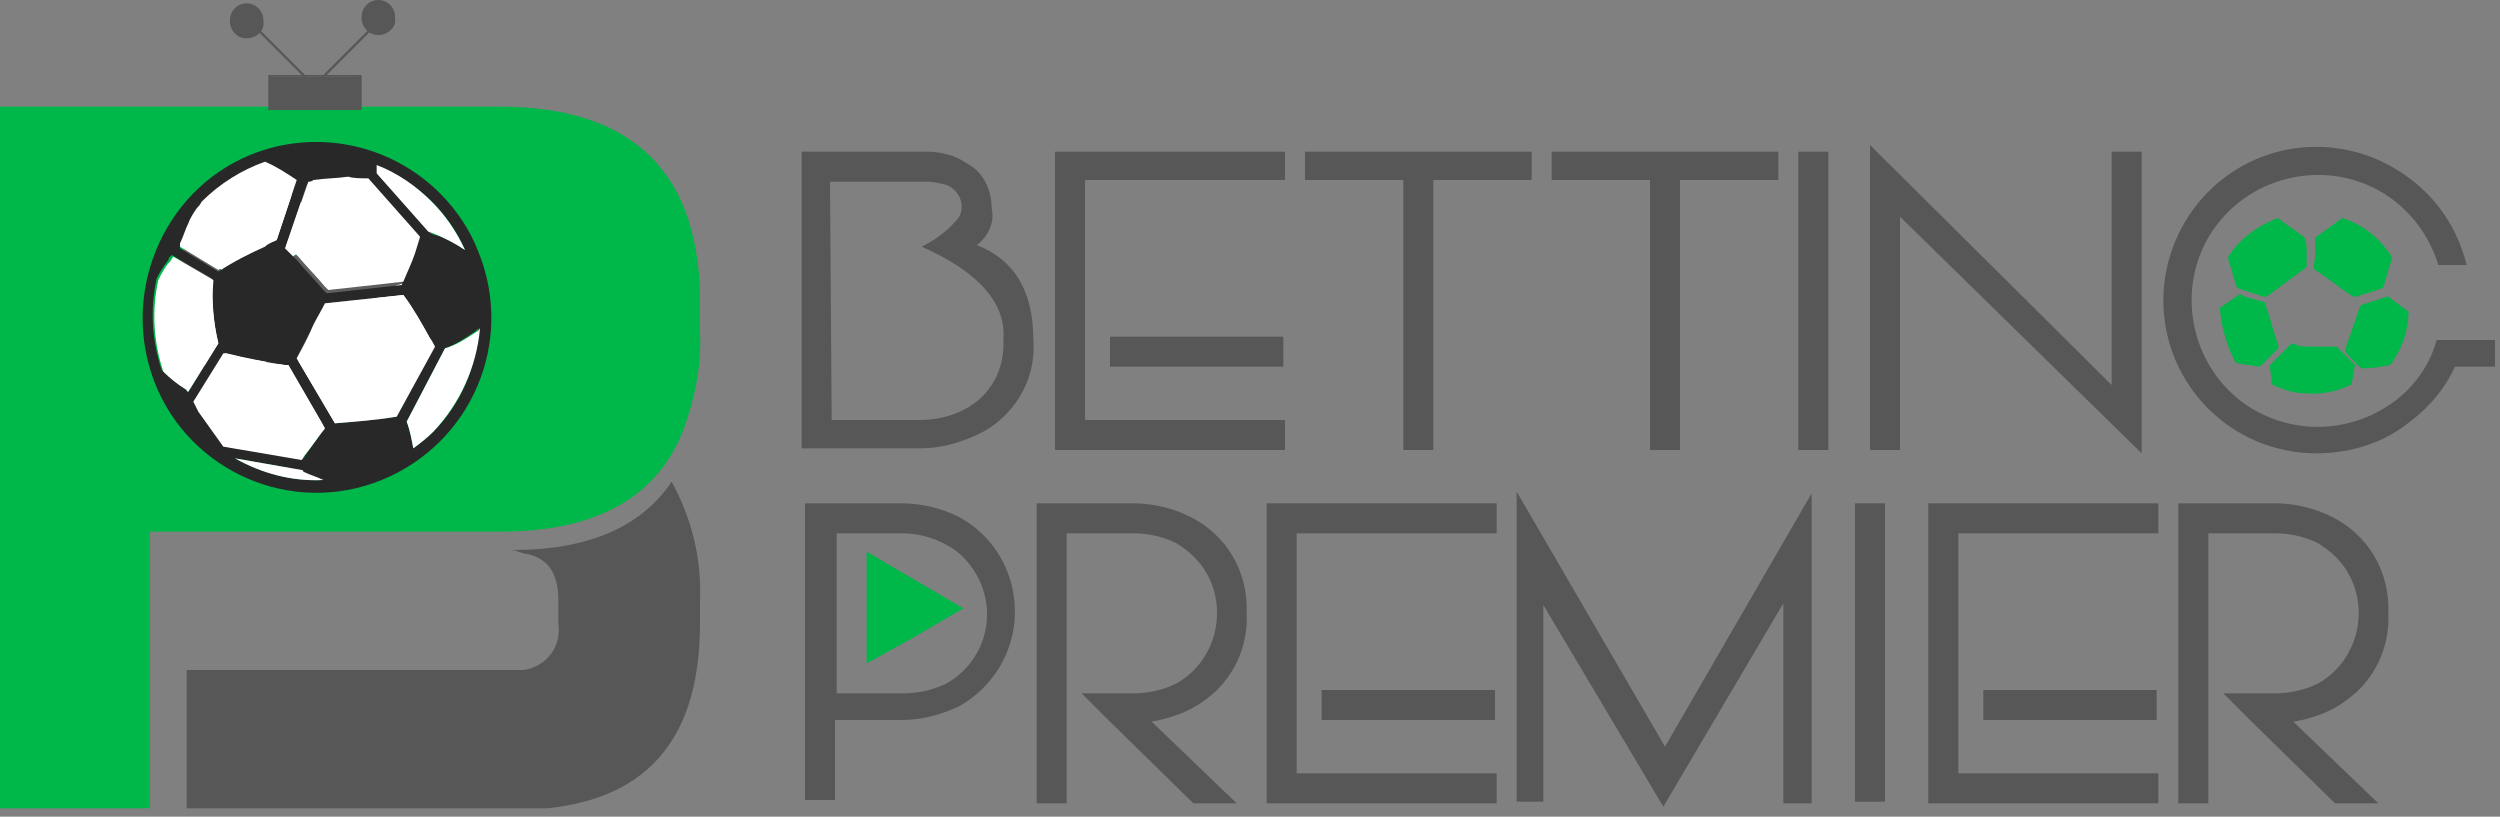 <svg width="150" height="49" viewBox="0 0 150 49" fill="none" xmlns="http://www.w3.org/2000/svg">
<rect x="0" y="0" width="150" height="49" fill="#808080" stroke="none"/>
<g clip-path="url(#clip0_178_184)">
<path d="M40.3 28.9C38.5 31.6 35.3 33 30.8 33H30.6C30.9 33 31.1 33.1 31.4 33.2C32.8 33.4 33.5 34.3 33.5 36V37.4C33.7 38.8 32.8 40 31.4 40.2C31.2 40.2 30.9 40.2 30.7 40.2H11.2V48.5V48.6H30.8C38.3 48.6 42 44.9 42 37.4V36C42.1 33.5 41.5 31.1 40.3 28.9Z" fill="#575757"/>
<path d="M30 6.4H0V48.5H9V31.9H30C35.7 31.9 39.4 29.9 41 25.8C41.7 23.9 42.1 21.9 42 19.9V18.4C42.1 10.4 38 6.4 30 6.4Z" fill="#00B74A"/>
<path d="M19 5.1L18.9 5L22.6 1.3L22.7 1.4L19 5.1Z" fill="#575757"/>
<path d="M18.6 5L14.9 1.3L15 1.2L18.7 4.9L18.6 5Z" fill="#575757"/>
<path d="M14.8 2.2C15.352 2.2 15.8 1.752 15.8 1.2C15.8 0.648 15.352 0.2 14.8 0.2C14.248 0.2 13.8 0.648 13.8 1.2C13.8 1.752 14.248 2.2 14.8 2.2Z" fill="#575757"/>
<path d="M14.8 2.3C14.2 2.3 13.8 1.8 13.8 1.3C13.8 0.8 14.3 0.3 14.8 0.3C15.4 0.3 15.8 0.8 15.8 1.3C15.9 1.8 15.4 2.3 14.8 2.3ZM14.8 0.3C14.3 0.3 13.9 0.7 13.9 1.2C13.9 1.7 14.3 2.1 14.8 2.1C15.3 2.1 15.7 1.7 15.7 1.2C15.7 0.7 15.3 0.3 14.8 0.3Z" fill="#575757"/>
<path d="M22.7 2C23.252 2 23.7 1.552 23.7 1C23.7 0.448 23.252 0 22.7 0C22.148 0 21.7 0.448 21.7 1C21.7 1.552 22.148 2 22.7 2Z" fill="#575757"/>
<path d="M22.7 2.1C22.1 2.1 21.7 1.6 21.7 1.1C21.7 0.5 22.2 0.1 22.7 0.1C23.2 0.1 23.7 0.6 23.7 1.1C23.8 1.6 23.3 2.1 22.7 2.1ZM22.7 0.1C22.2 0.1 21.8 0.5 21.8 1C21.8 1.5 22.2 1.9 22.7 1.9C23.2 1.9 23.6 1.5 23.6 1C23.7 0.5 23.2 0.1 22.7 0.1Z" fill="#575757"/>
<path d="M21.6 4.6H16.2V6.6H21.6V4.6Z" fill="#575757"/>
<path d="M21.7 6.6H16.1V4.5H21.7V6.6ZM16.2 6.5H21.5V4.6H16.2V6.5Z" fill="#575757"/>
<path d="M18.3 9.9H19.3H19.6C24.1 10.3 27.4 14.4 26.9 18.8C26.8 19.5 26.7 20.2 26.4 20.8C25.6 23.1 23.8 25 21.5 25.7C17.2 27.2 12.5 24.9 11 20.6C10.9 20.2 10.7 19.7 10.7 19.3C10.6 19 10.6 18.7 10.6 18.4V17.4C10.6 17.3 10.6 17.3 10.6 17.2C10.6 16.9 10.7 16.6 10.7 16.3C11.3 13 14 10.4 17.3 9.8C17.7 10 18 9.9 18.3 9.9ZM18.5 13.6C18.5 13.3 18.5 12.9 18.5 12.6C18.5 12.5 18.5 12.5 18.4 12.4C17.8 11.9 17.1 11.5 16.5 11C16.4 11 16.4 11 16.3 11C14.8 11.5 13.5 12.5 12.6 13.9C12.6 14 12.5 14.1 12.6 14.1C12.8 14.8 13 15.5 13.2 16.1C13.2 16.2 13.3 16.2 13.4 16.3C14 16.5 14.7 16.7 15.3 16.9C15.4 16.9 15.4 16.9 15.5 16.9C16.5 16.2 17.5 15.5 18.4 14.8C18.5 14.8 18.5 14.7 18.5 14.6C18.5 14.2 18.5 13.9 18.5 13.6ZM19.2 13.6C19.2 13.9 19.2 14.3 19.2 14.6C19.2 14.7 19.2 14.8 19.3 14.8C20.3 15.5 21.2 16.2 22.2 16.9C22.3 16.9 22.3 16.9 22.4 16.9C23 16.7 23.7 16.5 24.3 16.3C24.4 16.3 24.4 16.2 24.5 16.1C24.7 15.4 24.9 14.7 25.1 14.1C25.1 14 25.1 13.9 25.1 13.9C24.2 12.6 22.9 11.5 21.4 11C21.3 11 21.3 11 21.2 11C20.6 11.5 19.9 11.9 19.3 12.4C19.2 12.4 19.2 12.5 19.2 12.6C19.2 12.9 19.2 13.2 19.2 13.6ZM18.9 21.7C18.3 21.7 17.7 21.7 17 21.7C16.9 21.7 16.8 21.7 16.8 21.8C16.3 22.3 15.8 22.8 15.3 23.3C15.2 23.4 15.2 23.4 15.2 23.5C15.3 23.9 15.3 24.3 15.4 24.7C15.4 24.8 15.5 24.9 15.6 24.9C16.4 25.3 17.3 25.5 18.2 25.6C19.5 25.7 20.8 25.5 21.9 24.9C22 24.9 22 24.8 22 24.8C22.1 24.3 22.2 23.8 22.2 23.3C22.2 23.2 22.2 23.2 22.1 23.1C21.7 22.7 21.3 22.3 20.9 21.9C20.8 21.8 20.8 21.8 20.7 21.8C20.2 21.7 19.6 21.7 18.9 21.7ZM11.3 18.3C11.4 19.8 11.8 21.2 12.7 22.4C12.8 22.5 12.9 22.6 13 22.6C13.6 22.7 14.1 22.8 14.7 22.9C14.8 22.9 14.9 22.9 14.9 22.8C15.4 22.3 15.8 21.9 16.3 21.4C16.4 21.3 16.4 21.3 16.4 21.2C16 20 15.6 18.9 15.3 17.7C15.3 17.6 15.2 17.6 15.1 17.5C14.5 17.3 13.9 17.1 13.2 16.9C13.1 16.9 13 16.9 13 16.9C12.5 17.2 12 17.6 11.6 17.9C11.4 18.1 11.3 18.2 11.3 18.3ZM26.3 18.4C26.3 18.3 26.3 18.2 26.2 18.1C25.7 17.7 25.2 17.4 24.7 17C24.6 17 24.6 17 24.5 17C23.9 17.2 23.2 17.4 22.6 17.6C22.5 17.6 22.5 17.7 22.5 17.7C22.1 18.8 21.8 19.9 21.4 21.1C21.4 21.2 21.4 21.2 21.4 21.3C21.8 21.7 22.3 22.2 22.7 22.6C22.7 22.6 22.8 22.7 22.9 22.7C23.6 22.6 24.2 22.5 24.9 22.4C25 22.4 25 22.4 25.1 22.3C25.9 21 26.3 19.7 26.3 18.4Z" fill="#5E5F5F"/>
<path d="M18.5 13.6C18.5 13.9 18.5 14.3 18.5 14.6C18.5 14.7 18.5 14.7 18.4 14.8C17.4 15.5 16.4 16.2 15.5 16.9C15.4 16.9 15.4 16.9 15.3 16.9C14.7 16.7 14 16.5 13.4 16.3C13.3 16.3 13.3 16.2 13.2 16.1C13 15.4 12.8 14.7 12.6 14.1C12.6 14 12.6 13.9 12.6 13.9C13.5 12.6 14.8 11.5 16.3 11C16.4 11 16.4 11 16.5 11C17.1 11.5 17.8 11.9 18.4 12.4C18.5 12.4 18.5 12.5 18.5 12.6C18.5 12.9 18.5 13.2 18.5 13.6Z" fill="white"/>
<path d="M19.2 13.6C19.2 13.3 19.2 12.9 19.2 12.6C19.2 12.5 19.2 12.5 19.3 12.4C19.9 11.9 20.6 11.5 21.2 11C21.3 11 21.3 11 21.4 11C22.9 11.5 24.2 12.5 25.1 13.9C25.1 14 25.2 14 25.1 14.1C24.9 14.8 24.7 15.5 24.5 16.1C24.5 16.2 24.4 16.2 24.3 16.3C23.7 16.5 23 16.7 22.4 16.9C22.3 16.9 22.3 16.9 22.2 16.9C21.2 16.2 20.3 15.5 19.3 14.8C19.2 14.7 19.2 14.7 19.2 14.6C19.2 14.2 19.2 13.9 19.2 13.6Z" fill="white"/>
<path d="M18.9 21.7C19.5 21.7 20.1 21.7 20.8 21.7C20.9 21.7 21 21.7 21 21.8C21.4 22.2 21.8 22.6 22.2 23C22.3 23.1 22.3 23.1 22.3 23.2C22.2 23.7 22.1 24.2 22.1 24.7C22.1 24.8 22 24.8 22 24.8C20.8 25.3 19.6 25.6 18.3 25.5C17.4 25.4 16.5 25.2 15.7 24.8C15.6 24.8 15.5 24.7 15.5 24.6C15.4 24.2 15.4 23.8 15.3 23.4C15.3 23.3 15.3 23.2 15.4 23.2C15.9 22.7 16.4 22.2 16.9 21.7C17 21.6 17 21.6 17.1 21.6C17.7 21.7 18.3 21.7 18.9 21.7Z" fill="white"/>
<path d="M11.3 18.3C11.3 18.2 11.3 18.1 11.5 18C12 17.7 12.5 17.3 12.9 17C13 16.9 13.1 16.9 13.1 17C13.7 17.2 14.3 17.4 15 17.6C15.1 17.6 15.1 17.7 15.2 17.8C15.6 19 15.9 20.1 16.3 21.3C16.3 21.4 16.3 21.5 16.2 21.5C15.7 21.9 15.3 22.4 14.8 22.9C14.7 23 14.7 23 14.6 23C14 22.9 13.5 22.8 12.9 22.7C12.8 22.7 12.7 22.6 12.6 22.5C11.8 21.2 11.4 19.8 11.3 18.3Z" fill="white"/>
<path d="M26.3 18.4C26.2 19.8 25.8 21.1 25.1 22.2C25.1 22.3 25 22.3 24.9 22.3C24.2 22.4 23.6 22.5 22.9 22.6C22.8 22.6 22.8 22.6 22.7 22.5C22.3 22.1 21.8 21.6 21.4 21.2C21.4 21.2 21.3 21.1 21.4 21C21.8 19.9 22.1 18.8 22.5 17.6C22.5 17.5 22.6 17.5 22.6 17.5C23.2 17.3 23.9 17.1 24.5 16.9C24.6 16.9 24.6 16.9 24.7 16.9C25.2 17.3 25.7 17.6 26.2 18C26.4 18.1 26.3 18.3 26.3 18.4Z" fill="white"/>
<path d="M58.6 14.7C60.9 15.6 62 17.5 62 20.4C62.2 22.8 60.8 25.1 58.6 26.1C57.5 26.6 56.4 26.9 55.2 26.9H48.1V9.1H55.6C56.4 9.1 57.3 9.3 58 9.8C59 10.3 59.5 11.4 59.5 12.5C59.7 13.3 59.3 14.2 58.6 14.7ZM49.9 25.2H55.2C56.1 25.2 57 25 57.8 24.6C59.4 23.8 60.3 22.2 60.2 20.4C60.4 18.2 58.7 16.3 55.3 14.8C56.1 14.4 56.8 13.9 57.4 13.2C57.6 13 57.7 12.7 57.7 12.4C57.7 11.8 57.3 11.3 56.8 11.1C56.4 11 56 10.9 55.6 10.9H49.8L49.9 25.2Z" fill="#575757"/>
<path d="M77.1 10.8H65.1V25.2H77.1V27H63.3V9.1H77.1V10.8ZM77.1 22H66.6V20.2H77V22H77.1Z" fill="#575757"/>
<path d="M91.9 10.8H86V27H84.2V10.8H78.3V9.1H91.9V10.8Z" fill="#575757"/>
<path d="M106.7 10.8H100.8V27H99V10.8H93.1V9.1H106.7V10.8Z" fill="#575757"/>
<path d="M109.7 27H107.9V9.1H109.7V27Z" fill="#575757"/>
<path d="M128.5 9.1V27.2L114 13V27H112.2V8.7L126.7 23.1V9.1H128.5Z" fill="#575757"/>
<path d="M147.3 22C146.7 23.3 145.8 24.4 144.6 25.3C143 26.6 141 27.2 139 27.2C133.9 27.2 129.8 23.1 129.8 18C129.8 15.6 130.8 13.2 132.5 11.5C135.8 8.2 141 7.9 144.7 10.8C146.4 12.1 147.5 13.9 148 15.9H146.3C145.8 14.3 144.9 13 143.6 12C140.3 9.5 135.5 10.2 133 13.5C130.5 16.8 131.2 21.6 134.5 24.1C137.2 26.1 140.8 26.1 143.5 24.2C144.8 23.3 145.8 21.9 146.2 20.4H149.7V22H147.3Z" fill="#575757"/>
<path d="M54.1 30.2C55.3 30.2 56.5 30.5 57.5 31C60.7 32.7 61.8 36.7 60.1 39.8C59.5 40.9 58.6 41.8 57.5 42.4C56.4 42.9 55.3 43.2 54.1 43.2H50.1V48H48.3V30.2H54.1ZM50.2 32V41.6H54.2C55.1 41.6 56 41.4 56.8 41C59.1 39.7 59.9 36.8 58.6 34.5C58.2 33.8 57.6 33.1 56.8 32.7C55.9 32.2 55 32 54.1 32H50.2Z" fill="#575757"/>
<path d="M74.8 36.8C74.9 38.8 74 40.8 72.3 42C71.4 42.7 70.2 43.1 69.1 43.3L74.2 48.2H71.6L66.6 43.3L64.9 41.6H68C68.9 41.6 69.8 41.4 70.6 41C72.9 39.7 73.7 36.7 72.4 34.4C72 33.7 71.4 33.1 70.6 32.6C69.8 32.2 68.9 32 68 32H64V48.2H62.2V30.2H68C69.2 30.2 70.4 30.5 71.4 31C73.6 32.1 74.9 34.3 74.8 36.8Z" fill="#575757"/>
<path d="M89.8 32H77.8V46.4H89.8V48.2H76V30.2H89.8V32ZM89.7 43.2H79.3V41.4H89.7V43.2Z" fill="#575757"/>
<path d="M108.7 29.6V48.2H107V36.2L99.8 48.4L92.6 36.3V48.1H91V29.5L99.9 44.8L108.7 29.6Z" fill="#575757"/>
<path d="M113.1 48.1H111.3V30.2H113.1V48.1Z" fill="#575757"/>
<path d="M129.5 32H117.5V46.4H129.5V48.2H115.7V30.2H129.5V32ZM129.4 43.2H119V41.4H129.4V43.2Z" fill="#575757"/>
<path d="M143.3 36.8C143.4 38.8 142.5 40.8 140.8 42C139.9 42.7 138.8 43.1 137.6 43.3L142.7 48.2H140.1L135.1 43.3L133.4 41.6H136.5C137.4 41.6 138.3 41.4 139.1 41C141.4 39.7 142.2 36.7 140.9 34.4C140.5 33.7 139.9 33.1 139.1 32.6C138.3 32.2 137.4 32 136.5 32H132.5V48.2H130.7V30.2H136.5C137.7 30.2 138.9 30.5 139.9 31C142.1 32.1 143.4 34.3 143.3 36.8Z" fill="#575757"/>
<path d="M138.4 15.1C138.4 15.4 138.4 15.6 138.4 15.9C138.4 16 138.4 16 138.3 16.1C137.5 16.7 136.8 17.2 136 17.8C136 17.8 135.9 17.8 135.8 17.8C135.3 17.6 134.8 17.5 134.3 17.3C134.2 17.3 134.2 17.2 134.2 17.2C134 16.7 133.9 16.1 133.7 15.6C133.7 15.5 133.7 15.5 133.7 15.4C134.4 14.3 135.4 13.6 136.6 13.1H136.7C137.2 13.5 137.7 13.8 138.2 14.2L138.3 14.3C138.4 14.6 138.4 14.8 138.4 15.1Z" fill="#00B74A"/>
<path d="M138.9 15.1C138.9 14.8 138.9 14.6 138.9 14.3C138.9 14.2 138.9 14.2 139 14.2C139.5 13.8 140 13.5 140.5 13.1H140.6C141.8 13.5 142.8 14.3 143.5 15.4C143.5 15.5 143.5 15.5 143.5 15.6C143.3 16.1 143.2 16.7 143 17.2C143 17.3 142.9 17.3 142.9 17.3C142.4 17.5 141.9 17.6 141.4 17.8C141.3 17.8 141.3 17.8 141.2 17.8C140.4 17.3 139.7 16.7 138.9 16.2C138.9 16.2 138.8 16.1 138.8 16C138.9 15.6 138.9 15.4 138.9 15.1Z" fill="#00B74A"/>
<path d="M138.8 20.8C139.2 20.8 139.7 20.8 140.1 20.8C140.2 20.8 140.2 20.8 140.3 20.9C140.6 21.2 140.9 21.5 141.2 21.8L141.3 21.9C141.2 22.3 141.2 22.6 141.1 23C141.1 23 141.1 23.1 141 23.1C140.2 23.5 139.2 23.7 138.3 23.6C137.7 23.6 137 23.4 136.4 23.1C136.3 23.1 136.3 23 136.3 22.9C136.3 22.6 136.2 22.3 136.2 22C136.2 21.9 136.2 21.9 136.3 21.8C136.7 21.4 137 21.1 137.4 20.7C137.4 20.7 137.5 20.6 137.6 20.6C137.9 20.8 138.3 20.8 138.8 20.8Z" fill="#00B74A"/>
<path d="M133.2 18.6C133.2 18.5 133.2 18.4 133.3 18.4C133.6 18.2 134 17.9 134.3 17.7C134.3 17.7 134.4 17.6 134.5 17.7C134.9 17.9 135.4 18 135.8 18.1C135.9 18.1 135.9 18.2 135.9 18.2C136.2 19 136.4 19.9 136.7 20.7C136.7 20.8 136.7 20.8 136.7 20.9C136.4 21.2 136 21.6 135.7 21.9C135.7 21.9 135.6 22 135.5 22C135.1 21.9 134.7 21.9 134.3 21.8C134.2 21.8 134.1 21.7 134.1 21.7C133.6 20.7 133.3 19.7 133.2 18.6Z" fill="#00B74A"/>
<path d="M144.5 18.8C144.5 19.9 144.1 20.9 143.5 21.8L143.4 21.9C142.9 22 142.4 22.1 141.8 22.1H141.7C141.3 21.8 141 21.4 140.7 21.1V21C141 20.1 141.3 19.3 141.6 18.4L141.7 18.3C142.2 18.1 142.7 18 143.2 17.8H143.3C143.7 18.1 144.1 18.4 144.5 18.7C144.6 18.7 144.5 18.8 144.5 18.8Z" fill="#00B74A"/>
<path d="M52 36.5V33.1L54.9 34.8L57.8 36.5L54.9 38.2L52 39.8V36.5Z" fill="#00B74A"/>
<path d="M28.7 15.1C30.9 20.5 28.3 26.6 22.9 28.8C17.5 31 11.4 28.3 9.3 23C7.2 17.7 9.7 11.5 15 9.3C18.9 7.7 23.4 8.6 26.4 11.6C27.4 12.6 28.2 13.8 28.7 15.1ZM28.7 19.7C28.6 19.8 28.6 19.8 28.5 19.9C27.9 20.3 27.3 20.7 26.7 20.9L24.4 25.3C24.6 25.8 24.7 26.4 24.8 26.9C25.2 26.6 25.6 26.3 26 25.9C27.6 24.3 28.6 22.1 28.7 19.7ZM27.9 15C26.9 12.7 25 10.9 22.7 10C22.7 10.2 22.7 10.3 22.7 10.5L25.8 14C25.9 14 26 14.1 26.1 14.1C26.7 14.2 27.3 14.6 27.9 15ZM23.8 25L26.1 20.8C26 20.6 25.9 20.5 25.8 20.3C25.3 19.4 24.8 18.5 24.2 17.7L19.5 18.2C19.3 18.6 19 19.1 18.8 19.5C18.5 20.2 18.1 20.8 17.8 21.5L20.1 25.4C21.3 25.3 22.6 25.2 23.8 25ZM25.2 14.3L22.1 10.8C21.7 10.8 21.2 10.8 20.8 10.8C20.1 10.8 19.4 10.9 18.7 11C18.6 11 18.5 11 18.4 11.1L17.1 14.9L17.8 15.6C18.3 16.2 18.9 16.8 19.4 17.4C19.5 17.5 19.5 17.5 19.6 17.6L24.1 17.1C24.3 16.5 24.6 15.9 24.8 15.4C25 14.9 25.1 14.6 25.2 14.3ZM19.5 25.7L17.3 21.9C17.3 21.9 17.2 21.9 17.1 21.9C15.9 21.7 14.8 21.5 13.6 21.2C13.5 21.2 13.5 21.2 13.5 21.2L11.7 24C11.8 24.2 11.9 24.4 12 24.6C12.4 25.3 12.9 26.1 13.5 26.7L18.2 27.5C18.3 27.4 18.3 27.3 18.4 27.2C18.7 26.8 19.1 26.2 19.5 25.7ZM14.1 27.5C15.7 28.4 17.6 28.9 19.4 28.8C19 28.7 18.5 28.5 18.1 28.3C18.1 28.3 18 28.3 18 28.2L14.1 27.5ZM16.6 14.4L17.8 10.8C17.2 10.4 16.5 10 15.9 9.8C14.5 10.3 13.2 11.1 12.1 12.2C12 12.3 11.9 12.4 11.8 12.6C11.6 12.9 11.5 13.2 11.3 13.5C11.1 13.9 11 14.3 10.8 14.7C10.8 14.8 10.8 14.8 10.8 14.9L13.1 16.3C14 15.7 15 15.2 15.9 14.8C16.1 14.6 16.4 14.5 16.6 14.4ZM11.3 23.5L13.1 20.6C12.8 19.4 12.7 18.1 12.7 16.8V16.7L10.3 15.3C10.2 15.4 10.1 15.5 10.1 15.6C9.8 16 9.6 16.3 9.4 16.7C9 18.5 9.1 20.4 9.7 22.2C10.1 22.6 10.6 23 11.1 23.3C11.2 23.4 11.2 23.5 11.3 23.5Z" fill="#282828"/>
<path d="M28.6 19.9C28.7 19.9 28.7 19.8 28.8 19.7C28.6 22 27.6 24.2 26 25.9C25.6 26.3 25.2 26.6 24.8 26.9C24.7 26.4 24.6 25.8 24.4 25.3L26.7 20.9C27.4 20.7 28 20.3 28.6 19.9Z" fill="white"/>
<path d="M25.9 12.1C26.7 12.9 27.4 13.9 27.9 15C27.3 14.6 26.7 14.3 26 14C25.9 14 25.8 13.9 25.7 13.9L22.6 10.4C22.6 10.3 22.6 10.1 22.6 9.9C23.9 10.4 25 11.2 25.9 12.1Z" fill="white"/>
<path d="M26.1 20.8L23.8 25C22.6 25.2 21.3 25.3 20.1 25.4L17.8 21.5C18.2 20.8 18.5 20.2 18.8 19.5C19 19.1 19.3 18.6 19.5 18.2L24.2 17.7C24.8 18.5 25.3 19.4 25.8 20.3C25.9 20.4 26 20.6 26.1 20.8Z" fill="white"/>
<path d="M22.1 10.7L25.2 14.2C25.1 14.5 25 14.9 24.9 15.2C24.7 15.8 24.4 16.4 24.2 16.9L19.7 17.4C19.6 17.3 19.6 17.3 19.5 17.2C19 16.6 18.4 16 17.9 15.4L17.2 14.7L18.5 10.9C18.6 10.9 18.7 10.9 18.8 10.8C19.5 10.7 20.2 10.7 20.9 10.6C21.2 10.7 21.6 10.7 22.1 10.7Z" fill="white"/>
<path d="M17.3 21.9L19.5 25.7C19.1 26.2 18.7 26.8 18.3 27.3C18.2 27.4 18.2 27.5 18.1 27.6L13.4 26.8C12.9 26.1 12.4 25.4 11.9 24.7C11.8 24.5 11.7 24.3 11.6 24.1L13.4 21.2H13.5C14.6 21.5 15.8 21.7 17 21.9C17.2 21.9 17.3 21.9 17.3 21.9Z" fill="white"/>
<path d="M19.4 28.8C17.5 28.9 15.7 28.4 14.1 27.5L18.1 28.2C18.1 28.2 18.2 28.2 18.2 28.3C18.6 28.5 19 28.6 19.4 28.8Z" fill="white"/>
<path d="M17.8 10.8L16.6 14.4C16.4 14.5 16.1 14.6 15.9 14.7C14.9 15.1 14 15.6 13.1 16.2L10.8 14.8C10.8 14.7 10.8 14.7 10.8 14.6C11 14.2 11.1 13.8 11.3 13.4C11.4 13.1 11.6 12.8 11.8 12.5C11.9 12.4 12 12.3 12.1 12.1C13.2 11 14.5 10.2 15.9 9.7C16.6 10 17.2 10.4 17.8 10.8Z" fill="white"/>
<path d="M13.1 20.6L11.3 23.5C11.3 23.5 11.2 23.5 11.2 23.4C10.7 23.1 10.2 22.7 9.8 22.3C9.2 20.5 9.1 18.6 9.5 16.8C9.7 16.4 9.9 16 10.2 15.7C10.3 15.6 10.3 15.5 10.4 15.4L12.8 16.8V16.9C12.7 18.1 12.8 19.3 13.1 20.6Z" fill="white"/>
</g>
<defs>
<clipPath id="clip0_178_184">
<rect width="149.7" height="48.5" fill="white"/>
</clipPath>
</defs>
</svg>
